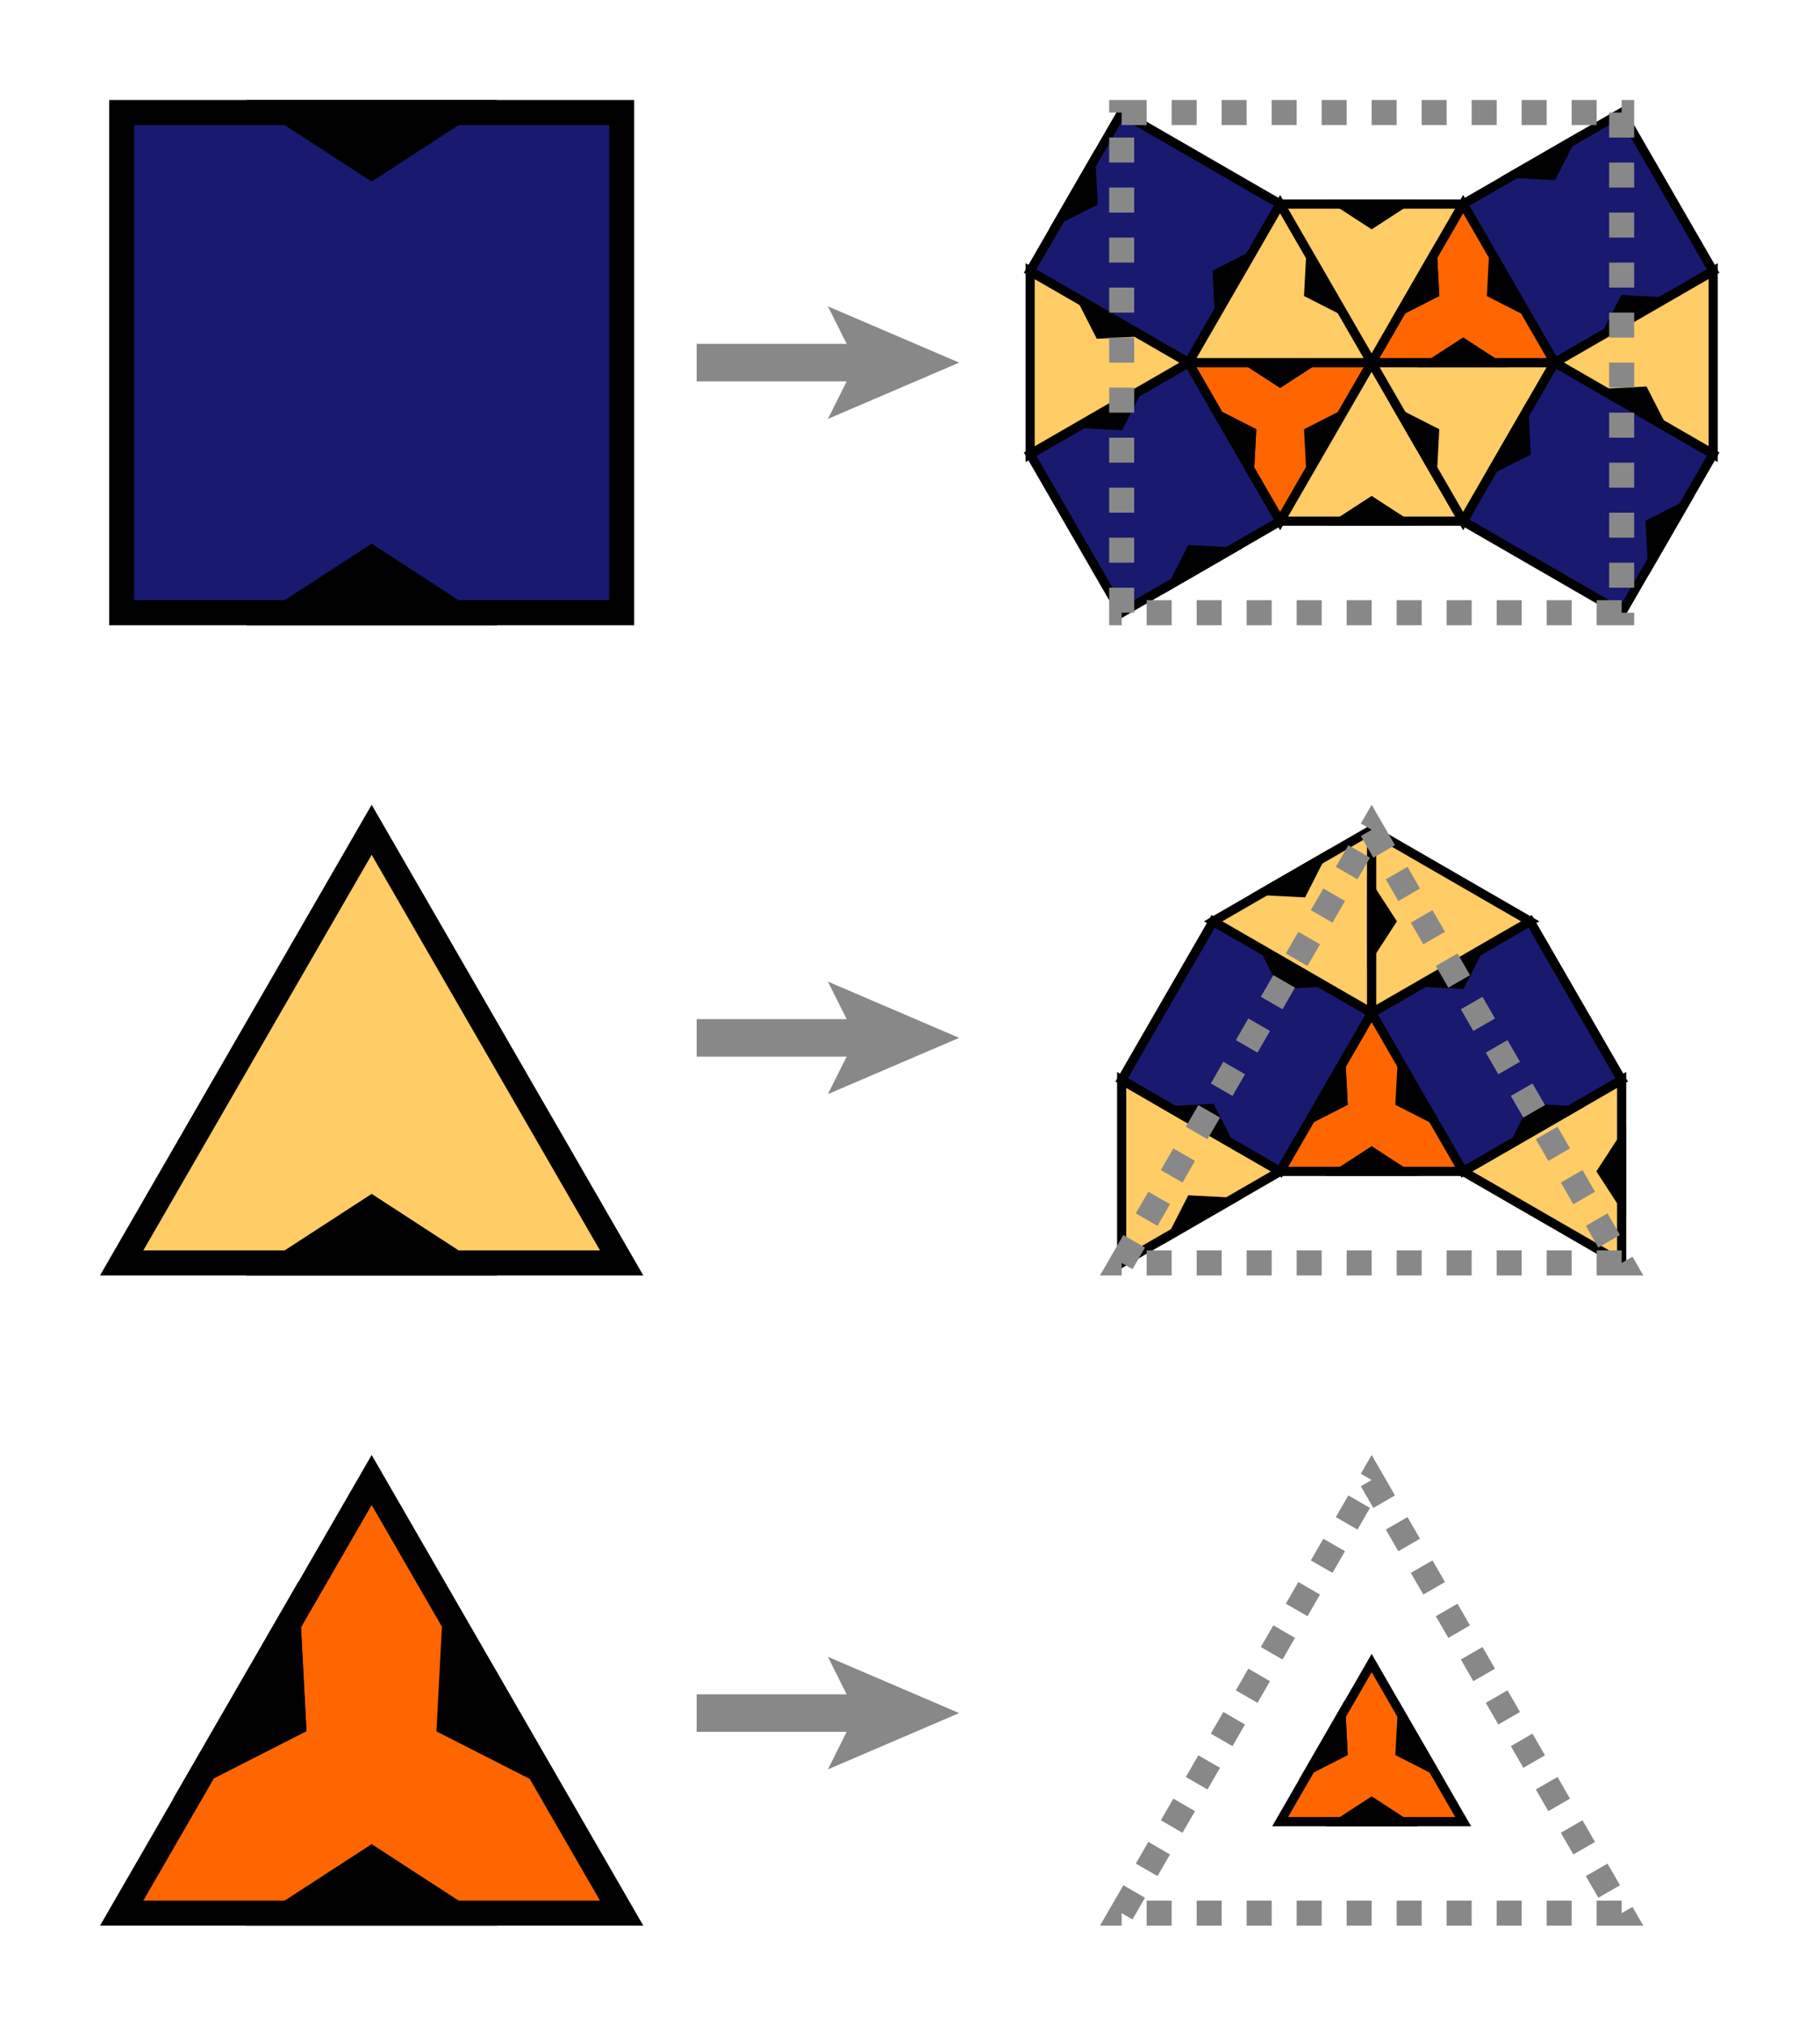 <?xml version="1.0" encoding="UTF-8"?>
<svg xmlns="http://www.w3.org/2000/svg" xmlns:xlink="http://www.w3.org/1999/xlink" width="364pt" height="405pt" viewBox="0 0 364 405" version="1.1">
<g id="surface1">
<rect x="0" y="0" width="364" height="405" style="fill:rgb(100%,100%,100%);fill-opacity:1;stroke:none;"/>
<path style=" stroke:none;fill-rule:nonzero;fill:rgb(53.333%,53.333%,53.333%);fill-opacity:1;" d="M 139.332 68.75 L 169.332 68.75 L 165.582 61.25 L 191.832 72.5 L 165.582 83.75 L 169.332 76.25 L 139.332 76.25 Z M 139.332 68.75 "/>
<path style=" stroke:none;fill-rule:nonzero;fill:rgb(53.333%,53.333%,53.333%);fill-opacity:1;" d="M 139.332 203.75 L 169.332 203.75 L 165.582 196.25 L 191.832 207.5 L 165.582 218.75 L 169.332 211.25 L 139.332 211.25 Z M 139.332 203.75 "/>
<path style=" stroke:none;fill-rule:nonzero;fill:rgb(53.333%,53.333%,53.333%);fill-opacity:1;" d="M 139.332 338.75 L 169.332 338.75 L 165.582 331.25 L 191.832 342.5 L 165.582 353.75 L 169.332 346.25 L 139.332 346.25 Z M 139.332 338.75 "/>
<path style="fill-rule:nonzero;fill:rgb(9.804%,9.804%,43.922%);fill-opacity:1;stroke-width:1.83;stroke-linecap:butt;stroke-linejoin:miter;stroke:rgb(0%,0%,0%);stroke-opacity:1;stroke-miterlimit:4;" d="M 224.332 122.5 L 206.027 90.801 L 237.727 72.5 L 256.027 104.199 Z M 224.332 122.5 "/>
<path style="fill-rule:nonzero;fill:rgb(0%,0%,0%);fill-opacity:1;stroke-width:1.83;stroke-linecap:butt;stroke-linejoin:miter;stroke:rgb(0%,0%,0%);stroke-opacity:1;stroke-miterlimit:4;" d="M 234.895 116.398 L 238.199 109.918 L 245.461 110.301 Z M 234.895 116.398 "/>
<path style="fill-rule:nonzero;fill:rgb(0%,0%,0%);fill-opacity:1;stroke-width:1.83;stroke-linecap:butt;stroke-linejoin:miter;stroke:rgb(0%,0%,0%);stroke-opacity:1;stroke-miterlimit:4;" d="M 216.594 84.699 L 223.859 85.082 L 227.16 78.602 Z M 216.594 84.699 "/>
<path style="fill-rule:nonzero;fill:rgb(100%,40%,0%);fill-opacity:1;stroke-width:1.83;stroke-linecap:butt;stroke-linejoin:miter;stroke:rgb(0%,0%,0%);stroke-opacity:1;stroke-miterlimit:4;" d="M 256.027 104.199 L 237.727 72.5 L 274.332 72.5 Z M 256.027 104.199 "/>
<path style="fill-rule:nonzero;fill:rgb(0%,0%,0%);fill-opacity:1;stroke-width:1.83;stroke-linecap:butt;stroke-linejoin:miter;stroke:rgb(0%,0%,0%);stroke-opacity:1;stroke-miterlimit:4;" d="M 262.129 93.633 L 261.746 86.367 L 268.23 83.066 Z M 262.129 93.633 "/>
<path style="fill-rule:nonzero;fill:rgb(0%,0%,0%);fill-opacity:1;stroke-width:1.83;stroke-linecap:butt;stroke-linejoin:miter;stroke:rgb(0%,0%,0%);stroke-opacity:1;stroke-miterlimit:4;" d="M 249.93 93.633 L 250.309 86.367 L 243.828 83.066 Z M 249.93 93.633 "/>
<path style="fill-rule:nonzero;fill:rgb(0%,0%,0%);fill-opacity:1;stroke-width:1.83;stroke-linecap:butt;stroke-linejoin:miter;stroke:rgb(0%,0%,0%);stroke-opacity:1;stroke-miterlimit:4;" d="M 249.93 93.633 L 250.309 86.367 L 243.828 83.066 Z M 249.93 93.633 "/>
<path style="fill-rule:nonzero;fill:rgb(0%,0%,0%);fill-opacity:1;stroke-width:1.83;stroke-linecap:butt;stroke-linejoin:miter;stroke:rgb(0%,0%,0%);stroke-opacity:1;stroke-miterlimit:4;" d="M 262.129 72.539 L 256.027 76.5 L 249.93 72.539 Z M 262.129 72.539 "/>
<path style="fill-rule:nonzero;fill:rgb(100%,80%,40%);fill-opacity:1;stroke-width:1.83;stroke-linecap:butt;stroke-linejoin:miter;stroke:rgb(0%,0%,0%);stroke-opacity:1;stroke-miterlimit:4;" d="M 256.027 104.199 L 274.332 72.5 L 292.633 104.199 Z M 256.027 104.199 "/>
<path style="fill-rule:nonzero;fill:rgb(0%,0%,0%);fill-opacity:1;stroke-width:1.83;stroke-linecap:butt;stroke-linejoin:miter;stroke:rgb(0%,0%,0%);stroke-opacity:1;stroke-miterlimit:4;" d="M 268.23 104.199 L 274.332 100.238 L 280.43 104.199 Z M 268.23 104.199 "/>
<path style="fill-rule:nonzero;fill:rgb(100%,80%,40%);fill-opacity:1;stroke-width:1.83;stroke-linecap:butt;stroke-linejoin:miter;stroke:rgb(0%,0%,0%);stroke-opacity:1;stroke-miterlimit:4;" d="M 237.727 72.5 L 206.027 90.801 L 206.027 54.199 Z M 237.727 72.5 "/>
<path style="fill-rule:nonzero;fill:rgb(0%,0%,0%);fill-opacity:1;stroke-width:1.83;stroke-linecap:butt;stroke-linejoin:miter;stroke:rgb(0%,0%,0%);stroke-opacity:1;stroke-miterlimit:4;" d="M 227.16 66.398 L 219.898 66.781 L 216.594 60.301 Z M 227.16 66.398 "/>
<path style="fill-rule:nonzero;fill:rgb(9.804%,9.804%,43.922%);fill-opacity:1;stroke-width:1.83;stroke-linecap:butt;stroke-linejoin:miter;stroke:rgb(0%,0%,0%);stroke-opacity:1;stroke-miterlimit:4;" d="M 237.727 72.5 L 206.027 54.199 L 224.332 22.5 L 256.027 40.801 Z M 237.727 72.5 "/>
<path style="fill-rule:nonzero;fill:rgb(0%,0%,0%);fill-opacity:1;stroke-width:1.83;stroke-linecap:butt;stroke-linejoin:miter;stroke:rgb(0%,0%,0%);stroke-opacity:1;stroke-miterlimit:4;" d="M 243.828 61.934 L 243.445 54.668 L 249.93 51.367 Z M 243.828 61.934 "/>
<path style="fill-rule:nonzero;fill:rgb(0%,0%,0%);fill-opacity:1;stroke-width:1.83;stroke-linecap:butt;stroke-linejoin:miter;stroke:rgb(0%,0%,0%);stroke-opacity:1;stroke-miterlimit:4;" d="M 212.129 43.633 L 218.609 40.332 L 218.23 33.066 Z M 212.129 43.633 "/>
<path style="fill-rule:nonzero;fill:rgb(9.804%,9.804%,43.922%);fill-opacity:1;stroke-width:1.83;stroke-linecap:butt;stroke-linejoin:miter;stroke:rgb(0%,0%,0%);stroke-opacity:1;stroke-miterlimit:4;" d="M 310.934 72.5 L 292.633 40.801 L 324.332 22.5 L 342.633 54.199 Z M 310.934 72.5 "/>
<path style="fill-rule:nonzero;fill:rgb(0%,0%,0%);fill-opacity:1;stroke-width:1.83;stroke-linecap:butt;stroke-linejoin:miter;stroke:rgb(0%,0%,0%);stroke-opacity:1;stroke-miterlimit:4;" d="M 321.5 66.398 L 324.801 59.918 L 332.066 60.301 Z M 321.5 66.398 "/>
<path style="fill-rule:nonzero;fill:rgb(0%,0%,0%);fill-opacity:1;stroke-width:1.83;stroke-linecap:butt;stroke-linejoin:miter;stroke:rgb(0%,0%,0%);stroke-opacity:1;stroke-miterlimit:4;" d="M 303.199 34.699 L 310.461 35.082 L 313.766 28.602 Z M 303.199 34.699 "/>
<path style="fill-rule:nonzero;fill:rgb(100%,80%,40%);fill-opacity:1;stroke-width:1.83;stroke-linecap:butt;stroke-linejoin:miter;stroke:rgb(0%,0%,0%);stroke-opacity:1;stroke-miterlimit:4;" d="M 310.934 72.5 L 342.633 54.199 L 342.633 90.801 Z M 310.934 72.5 "/>
<path style="fill-rule:nonzero;fill:rgb(0%,0%,0%);fill-opacity:1;stroke-width:1.83;stroke-linecap:butt;stroke-linejoin:miter;stroke:rgb(0%,0%,0%);stroke-opacity:1;stroke-miterlimit:4;" d="M 321.5 78.602 L 328.762 78.219 L 332.066 84.699 Z M 321.5 78.602 "/>
<path style="fill-rule:nonzero;fill:rgb(100%,80%,40%);fill-opacity:1;stroke-width:1.83;stroke-linecap:butt;stroke-linejoin:miter;stroke:rgb(0%,0%,0%);stroke-opacity:1;stroke-miterlimit:4;" d="M 274.332 72.5 L 310.934 72.5 L 292.633 104.199 Z M 274.332 72.5 "/>
<path style="fill-rule:nonzero;fill:rgb(0%,0%,0%);fill-opacity:1;stroke-width:1.83;stroke-linecap:butt;stroke-linejoin:miter;stroke:rgb(0%,0%,0%);stroke-opacity:1;stroke-miterlimit:4;" d="M 280.43 83.066 L 286.914 86.367 L 286.531 93.633 Z M 280.43 83.066 "/>
<path style="fill-rule:nonzero;fill:rgb(100%,80%,40%);fill-opacity:1;stroke-width:1.83;stroke-linecap:butt;stroke-linejoin:miter;stroke:rgb(0%,0%,0%);stroke-opacity:1;stroke-miterlimit:4;" d="M 274.332 72.5 L 237.727 72.5 L 256.027 40.801 Z M 274.332 72.5 "/>
<path style="fill-rule:nonzero;fill:rgb(0%,0%,0%);fill-opacity:1;stroke-width:1.83;stroke-linecap:butt;stroke-linejoin:miter;stroke:rgb(0%,0%,0%);stroke-opacity:1;stroke-miterlimit:4;" d="M 268.23 61.934 L 261.746 58.633 L 262.129 51.367 Z M 268.23 61.934 "/>
<path style="fill-rule:nonzero;fill:rgb(100%,80%,40%);fill-opacity:1;stroke-width:1.83;stroke-linecap:butt;stroke-linejoin:miter;stroke:rgb(0%,0%,0%);stroke-opacity:1;stroke-miterlimit:4;" d="M 292.633 40.801 L 274.332 72.5 L 256.027 40.801 Z M 292.633 40.801 "/>
<path style="fill-rule:nonzero;fill:rgb(0%,0%,0%);fill-opacity:1;stroke-width:1.83;stroke-linecap:butt;stroke-linejoin:miter;stroke:rgb(0%,0%,0%);stroke-opacity:1;stroke-miterlimit:4;" d="M 280.43 40.801 L 274.332 44.762 L 268.23 40.801 Z M 280.43 40.801 "/>
<path style="fill-rule:nonzero;fill:rgb(100%,40%,0%);fill-opacity:1;stroke-width:1.83;stroke-linecap:butt;stroke-linejoin:miter;stroke:rgb(0%,0%,0%);stroke-opacity:1;stroke-miterlimit:4;" d="M 274.332 72.5 L 292.633 40.801 L 310.934 72.5 Z M 274.332 72.5 "/>
<path style="fill-rule:nonzero;fill:rgb(0%,0%,0%);fill-opacity:1;stroke-width:1.83;stroke-linecap:butt;stroke-linejoin:miter;stroke:rgb(0%,0%,0%);stroke-opacity:1;stroke-miterlimit:4;" d="M 286.531 72.5 L 292.633 68.539 L 298.73 72.5 Z M 286.531 72.5 "/>
<path style="fill-rule:nonzero;fill:rgb(0%,0%,0%);fill-opacity:1;stroke-width:1.83;stroke-linecap:butt;stroke-linejoin:miter;stroke:rgb(0%,0%,0%);stroke-opacity:1;stroke-miterlimit:4;" d="M 280.43 61.934 L 286.914 58.633 L 286.531 51.367 Z M 280.43 61.934 "/>
<path style="fill-rule:nonzero;fill:rgb(0%,0%,0%);fill-opacity:1;stroke-width:1.83;stroke-linecap:butt;stroke-linejoin:miter;stroke:rgb(0%,0%,0%);stroke-opacity:1;stroke-miterlimit:4;" d="M 280.43 61.934 L 286.914 58.633 L 286.531 51.367 Z M 280.43 61.934 "/>
<path style="fill-rule:nonzero;fill:rgb(0%,0%,0%);fill-opacity:1;stroke-width:1.83;stroke-linecap:butt;stroke-linejoin:miter;stroke:rgb(0%,0%,0%);stroke-opacity:1;stroke-miterlimit:4;" d="M 304.801 61.953 L 298.316 58.652 L 298.699 51.387 Z M 304.801 61.953 "/>
<path style="fill-rule:nonzero;fill:rgb(9.804%,9.804%,43.922%);fill-opacity:1;stroke-width:1.83;stroke-linecap:butt;stroke-linejoin:miter;stroke:rgb(0%,0%,0%);stroke-opacity:1;stroke-miterlimit:4;" d="M 324.332 122.5 L 292.633 104.199 L 310.934 72.5 L 342.633 90.801 Z M 324.332 122.5 "/>
<path style="fill-rule:nonzero;fill:rgb(0%,0%,0%);fill-opacity:1;stroke-width:1.83;stroke-linecap:butt;stroke-linejoin:miter;stroke:rgb(0%,0%,0%);stroke-opacity:1;stroke-miterlimit:4;" d="M 330.43 111.934 L 330.051 104.668 L 336.531 101.367 Z M 330.43 111.934 "/>
<path style="fill-rule:nonzero;fill:rgb(0%,0%,0%);fill-opacity:1;stroke-width:1.83;stroke-linecap:butt;stroke-linejoin:miter;stroke:rgb(0%,0%,0%);stroke-opacity:1;stroke-miterlimit:4;" d="M 298.73 93.633 L 305.215 90.332 L 304.832 83.066 Z M 298.73 93.633 "/>
<path style="fill:none;stroke-width:5;stroke-linecap:butt;stroke-linejoin:miter;stroke:rgb(53.333%,53.333%,53.333%);stroke-opacity:1;stroke-dasharray:5,5;stroke-miterlimit:4;" d="M 224.332 122.5 L 224.332 22.5 L 324.332 22.5 L 324.332 122.5 Z M 224.332 122.5 "/>
<path style="fill-rule:nonzero;fill:rgb(100%,80%,40%);fill-opacity:1;stroke-width:1.83;stroke-linecap:butt;stroke-linejoin:miter;stroke:rgb(0%,0%,0%);stroke-opacity:1;stroke-miterlimit:4;" d="M 224.332 252.5 L 224.332 215.898 L 256.027 234.199 Z M 224.332 252.5 "/>
<path style="fill-rule:nonzero;fill:rgb(0%,0%,0%);fill-opacity:1;stroke-width:1.83;stroke-linecap:butt;stroke-linejoin:miter;stroke:rgb(0%,0%,0%);stroke-opacity:1;stroke-miterlimit:4;" d="M 234.895 246.398 L 238.199 239.918 L 245.461 240.301 Z M 234.895 246.398 "/>
<path style="fill-rule:nonzero;fill:rgb(100%,80%,40%);fill-opacity:1;stroke-width:1.83;stroke-linecap:butt;stroke-linejoin:miter;stroke:rgb(0%,0%,0%);stroke-opacity:1;stroke-miterlimit:4;" d="M 324.332 252.5 L 292.633 234.199 L 324.332 215.898 Z M 324.332 252.5 "/>
<path style="fill-rule:nonzero;fill:rgb(0%,0%,0%);fill-opacity:1;stroke-width:1.83;stroke-linecap:butt;stroke-linejoin:miter;stroke:rgb(0%,0%,0%);stroke-opacity:1;stroke-miterlimit:4;" d="M 324.332 240.301 L 320.367 234.199 L 324.332 228.098 Z M 324.332 240.301 "/>
<path style="fill-rule:nonzero;fill:rgb(100%,40%,0%);fill-opacity:1;stroke-width:1.83;stroke-linecap:butt;stroke-linejoin:miter;stroke:rgb(0%,0%,0%);stroke-opacity:1;stroke-miterlimit:4;" d="M 256.027 234.199 L 274.332 202.5 L 292.633 234.199 Z M 256.027 234.199 "/>
<path style="fill-rule:nonzero;fill:rgb(0%,0%,0%);fill-opacity:1;stroke-width:1.83;stroke-linecap:butt;stroke-linejoin:miter;stroke:rgb(0%,0%,0%);stroke-opacity:1;stroke-miterlimit:4;" d="M 268.23 234.199 L 274.332 230.238 L 280.43 234.199 Z M 268.23 234.199 "/>
<path style="fill-rule:nonzero;fill:rgb(0%,0%,0%);fill-opacity:1;stroke-width:1.83;stroke-linecap:butt;stroke-linejoin:miter;stroke:rgb(0%,0%,0%);stroke-opacity:1;stroke-miterlimit:4;" d="M 262.129 223.633 L 268.609 220.332 L 268.23 213.066 Z M 262.129 223.633 "/>
<path style="fill-rule:nonzero;fill:rgb(0%,0%,0%);fill-opacity:1;stroke-width:1.83;stroke-linecap:butt;stroke-linejoin:miter;stroke:rgb(0%,0%,0%);stroke-opacity:1;stroke-miterlimit:4;" d="M 262.129 223.633 L 268.609 220.332 L 268.23 213.066 Z M 262.129 223.633 "/>
<path style="fill-rule:nonzero;fill:rgb(0%,0%,0%);fill-opacity:1;stroke-width:1.83;stroke-linecap:butt;stroke-linejoin:miter;stroke:rgb(0%,0%,0%);stroke-opacity:1;stroke-miterlimit:4;" d="M 286.5 223.652 L 280.016 220.348 L 280.398 213.086 Z M 286.5 223.652 "/>
<path style="fill-rule:nonzero;fill:rgb(9.804%,9.804%,43.922%);fill-opacity:1;stroke-width:1.83;stroke-linecap:butt;stroke-linejoin:miter;stroke:rgb(0%,0%,0%);stroke-opacity:1;stroke-miterlimit:4;" d="M 292.633 234.199 L 274.332 202.5 L 306.027 184.199 L 324.332 215.898 Z M 292.633 234.199 "/>
<path style="fill-rule:nonzero;fill:rgb(0%,0%,0%);fill-opacity:1;stroke-width:1.83;stroke-linecap:butt;stroke-linejoin:miter;stroke:rgb(0%,0%,0%);stroke-opacity:1;stroke-miterlimit:4;" d="M 303.199 228.098 L 306.5 221.617 L 313.766 221.996 Z M 303.199 228.098 "/>
<path style="fill-rule:nonzero;fill:rgb(0%,0%,0%);fill-opacity:1;stroke-width:1.83;stroke-linecap:butt;stroke-linejoin:miter;stroke:rgb(0%,0%,0%);stroke-opacity:1;stroke-miterlimit:4;" d="M 284.895 196.398 L 292.16 196.781 L 295.461 190.301 Z M 284.895 196.398 "/>
<path style="fill-rule:nonzero;fill:rgb(9.804%,9.804%,43.922%);fill-opacity:1;stroke-width:1.83;stroke-linecap:butt;stroke-linejoin:miter;stroke:rgb(0%,0%,0%);stroke-opacity:1;stroke-miterlimit:4;" d="M 224.332 215.898 L 242.633 184.199 L 274.332 202.5 L 256.027 234.199 Z M 224.332 215.898 "/>
<path style="fill-rule:nonzero;fill:rgb(0%,0%,0%);fill-opacity:1;stroke-width:1.83;stroke-linecap:butt;stroke-linejoin:miter;stroke:rgb(0%,0%,0%);stroke-opacity:1;stroke-miterlimit:4;" d="M 234.895 221.996 L 242.16 221.617 L 245.461 228.098 Z M 234.895 221.996 "/>
<path style="fill-rule:nonzero;fill:rgb(0%,0%,0%);fill-opacity:1;stroke-width:1.83;stroke-linecap:butt;stroke-linejoin:miter;stroke:rgb(0%,0%,0%);stroke-opacity:1;stroke-miterlimit:4;" d="M 253.199 190.301 L 256.5 196.781 L 263.766 196.398 Z M 253.199 190.301 "/>
<path style="fill-rule:nonzero;fill:rgb(100%,80%,40%);fill-opacity:1;stroke-width:1.83;stroke-linecap:butt;stroke-linejoin:miter;stroke:rgb(0%,0%,0%);stroke-opacity:1;stroke-miterlimit:4;" d="M 274.332 165.898 L 274.332 202.5 L 242.633 184.199 Z M 274.332 165.898 "/>
<path style="fill-rule:nonzero;fill:rgb(0%,0%,0%);fill-opacity:1;stroke-width:1.83;stroke-linecap:butt;stroke-linejoin:miter;stroke:rgb(0%,0%,0%);stroke-opacity:1;stroke-miterlimit:4;" d="M 263.766 171.996 L 260.461 178.48 L 253.199 178.098 Z M 263.766 171.996 "/>
<path style="fill-rule:nonzero;fill:rgb(100%,80%,40%);fill-opacity:1;stroke-width:1.83;stroke-linecap:butt;stroke-linejoin:miter;stroke:rgb(0%,0%,0%);stroke-opacity:1;stroke-miterlimit:4;" d="M 274.332 165.898 L 306.027 184.199 L 274.332 202.5 Z M 274.332 165.898 "/>
<path style="fill-rule:nonzero;fill:rgb(0%,0%,0%);fill-opacity:1;stroke-width:1.83;stroke-linecap:butt;stroke-linejoin:miter;stroke:rgb(0%,0%,0%);stroke-opacity:1;stroke-miterlimit:4;" d="M 274.332 178.098 L 278.293 184.199 L 274.332 190.301 Z M 274.332 178.098 "/>
<path style="fill:none;stroke-width:5;stroke-linecap:butt;stroke-linejoin:miter;stroke:rgb(53.333%,53.333%,53.333%);stroke-opacity:1;stroke-dasharray:5,5;stroke-miterlimit:4;" d="M 224.332 252.5 L 274.332 165.898 L 324.332 252.5 Z M 224.332 252.5 "/>
<path style="fill-rule:nonzero;fill:rgb(100%,40%,0%);fill-opacity:1;stroke-width:1.83;stroke-linecap:butt;stroke-linejoin:miter;stroke:rgb(0%,0%,0%);stroke-opacity:1;stroke-miterlimit:4;" d="M 256.027 364.199 L 274.332 332.5 L 292.633 364.199 Z M 256.027 364.199 "/>
<path style="fill-rule:nonzero;fill:rgb(0%,0%,0%);fill-opacity:1;stroke-width:1.83;stroke-linecap:butt;stroke-linejoin:miter;stroke:rgb(0%,0%,0%);stroke-opacity:1;stroke-miterlimit:4;" d="M 268.23 364.199 L 274.332 360.238 L 280.43 364.199 Z M 268.23 364.199 "/>
<path style="fill-rule:nonzero;fill:rgb(0%,0%,0%);fill-opacity:1;stroke-width:1.83;stroke-linecap:butt;stroke-linejoin:miter;stroke:rgb(0%,0%,0%);stroke-opacity:1;stroke-miterlimit:4;" d="M 262.129 353.633 L 268.609 350.332 L 268.23 343.066 Z M 262.129 353.633 "/>
<path style="fill-rule:nonzero;fill:rgb(0%,0%,0%);fill-opacity:1;stroke-width:1.83;stroke-linecap:butt;stroke-linejoin:miter;stroke:rgb(0%,0%,0%);stroke-opacity:1;stroke-miterlimit:4;" d="M 262.129 353.633 L 268.609 350.332 L 268.23 343.066 Z M 262.129 353.633 "/>
<path style="fill-rule:nonzero;fill:rgb(0%,0%,0%);fill-opacity:1;stroke-width:1.83;stroke-linecap:butt;stroke-linejoin:miter;stroke:rgb(0%,0%,0%);stroke-opacity:1;stroke-miterlimit:4;" d="M 286.5 353.652 L 280.016 350.348 L 280.398 343.086 Z M 286.5 353.652 "/>
<path style="fill:none;stroke-width:5;stroke-linecap:butt;stroke-linejoin:miter;stroke:rgb(53.333%,53.333%,53.333%);stroke-opacity:1;stroke-dasharray:5,5;stroke-miterlimit:4;" d="M 224.332 382.5 L 274.332 295.898 L 324.332 382.5 Z M 224.332 382.5 "/>
<path style="fill-rule:nonzero;fill:rgb(9.804%,9.804%,43.922%);fill-opacity:1;stroke-width:5;stroke-linecap:butt;stroke-linejoin:miter;stroke:rgb(0%,0%,0%);stroke-opacity:1;stroke-miterlimit:4;" d="M 24.332 122.5 L 24.332 22.5 L 124.332 22.5 L 124.332 122.5 Z M 24.332 122.5 "/>
<path style="fill-rule:nonzero;fill:rgb(0%,0%,0%);fill-opacity:1;stroke-width:5;stroke-linecap:butt;stroke-linejoin:miter;stroke:rgb(0%,0%,0%);stroke-opacity:1;stroke-miterlimit:4;" d="M 57.664 122.5 L 74.332 111.676 L 90.996 122.5 Z M 57.664 122.5 "/>
<path style="fill-rule:nonzero;fill:rgb(0%,0%,0%);fill-opacity:1;stroke-width:5;stroke-linecap:butt;stroke-linejoin:miter;stroke:rgb(0%,0%,0%);stroke-opacity:1;stroke-miterlimit:4;" d="M 57.664 22.5 L 74.332 33.324 L 90.996 22.5 Z M 57.664 22.5 "/>
<path style="fill-rule:nonzero;fill:rgb(100%,80%,40%);fill-opacity:1;stroke-width:5;stroke-linecap:butt;stroke-linejoin:miter;stroke:rgb(0%,0%,0%);stroke-opacity:1;stroke-miterlimit:4;" d="M 24.332 252.5 L 74.332 165.898 L 124.332 252.5 Z M 24.332 252.5 "/>
<path style="fill-rule:nonzero;fill:rgb(0%,0%,0%);fill-opacity:1;stroke-width:5;stroke-linecap:butt;stroke-linejoin:miter;stroke:rgb(0%,0%,0%);stroke-opacity:1;stroke-miterlimit:4;" d="M 57.664 252.5 L 74.332 241.676 L 90.996 252.5 Z M 57.664 252.5 "/>
<path style="fill-rule:nonzero;fill:rgb(100%,40%,0%);fill-opacity:1;stroke-width:5;stroke-linecap:butt;stroke-linejoin:miter;stroke:rgb(0%,0%,0%);stroke-opacity:1;stroke-miterlimit:4;" d="M 24.332 382.5 L 74.332 295.898 L 124.332 382.5 Z M 24.332 382.5 "/>
<path style="fill-rule:nonzero;fill:rgb(0%,0%,0%);fill-opacity:1;stroke-width:5;stroke-linecap:butt;stroke-linejoin:miter;stroke:rgb(0%,0%,0%);stroke-opacity:1;stroke-miterlimit:4;" d="M 57.664 382.5 L 74.332 371.676 L 90.996 382.5 Z M 57.664 382.5 "/>
<path style="fill-rule:nonzero;fill:rgb(0%,0%,0%);fill-opacity:1;stroke-width:5;stroke-linecap:butt;stroke-linejoin:miter;stroke:rgb(0%,0%,0%);stroke-opacity:1;stroke-miterlimit:4;" d="M 40.996 353.633 L 58.707 344.613 L 57.664 324.766 Z M 40.996 353.633 "/>
<path style="fill-rule:nonzero;fill:rgb(0%,0%,0%);fill-opacity:1;stroke-width:5;stroke-linecap:butt;stroke-linejoin:miter;stroke:rgb(0%,0%,0%);stroke-opacity:1;stroke-miterlimit:4;" d="M 40.996 353.633 L 58.707 344.613 L 57.664 324.766 Z M 40.996 353.633 "/>
<path style="fill-rule:nonzero;fill:rgb(0%,0%,0%);fill-opacity:1;stroke-width:5;stroke-linecap:butt;stroke-linejoin:miter;stroke:rgb(0%,0%,0%);stroke-opacity:1;stroke-miterlimit:4;" d="M 107.574 353.684 L 89.867 344.664 L 90.906 324.816 Z M 107.574 353.684 "/>
</g>
</svg>
